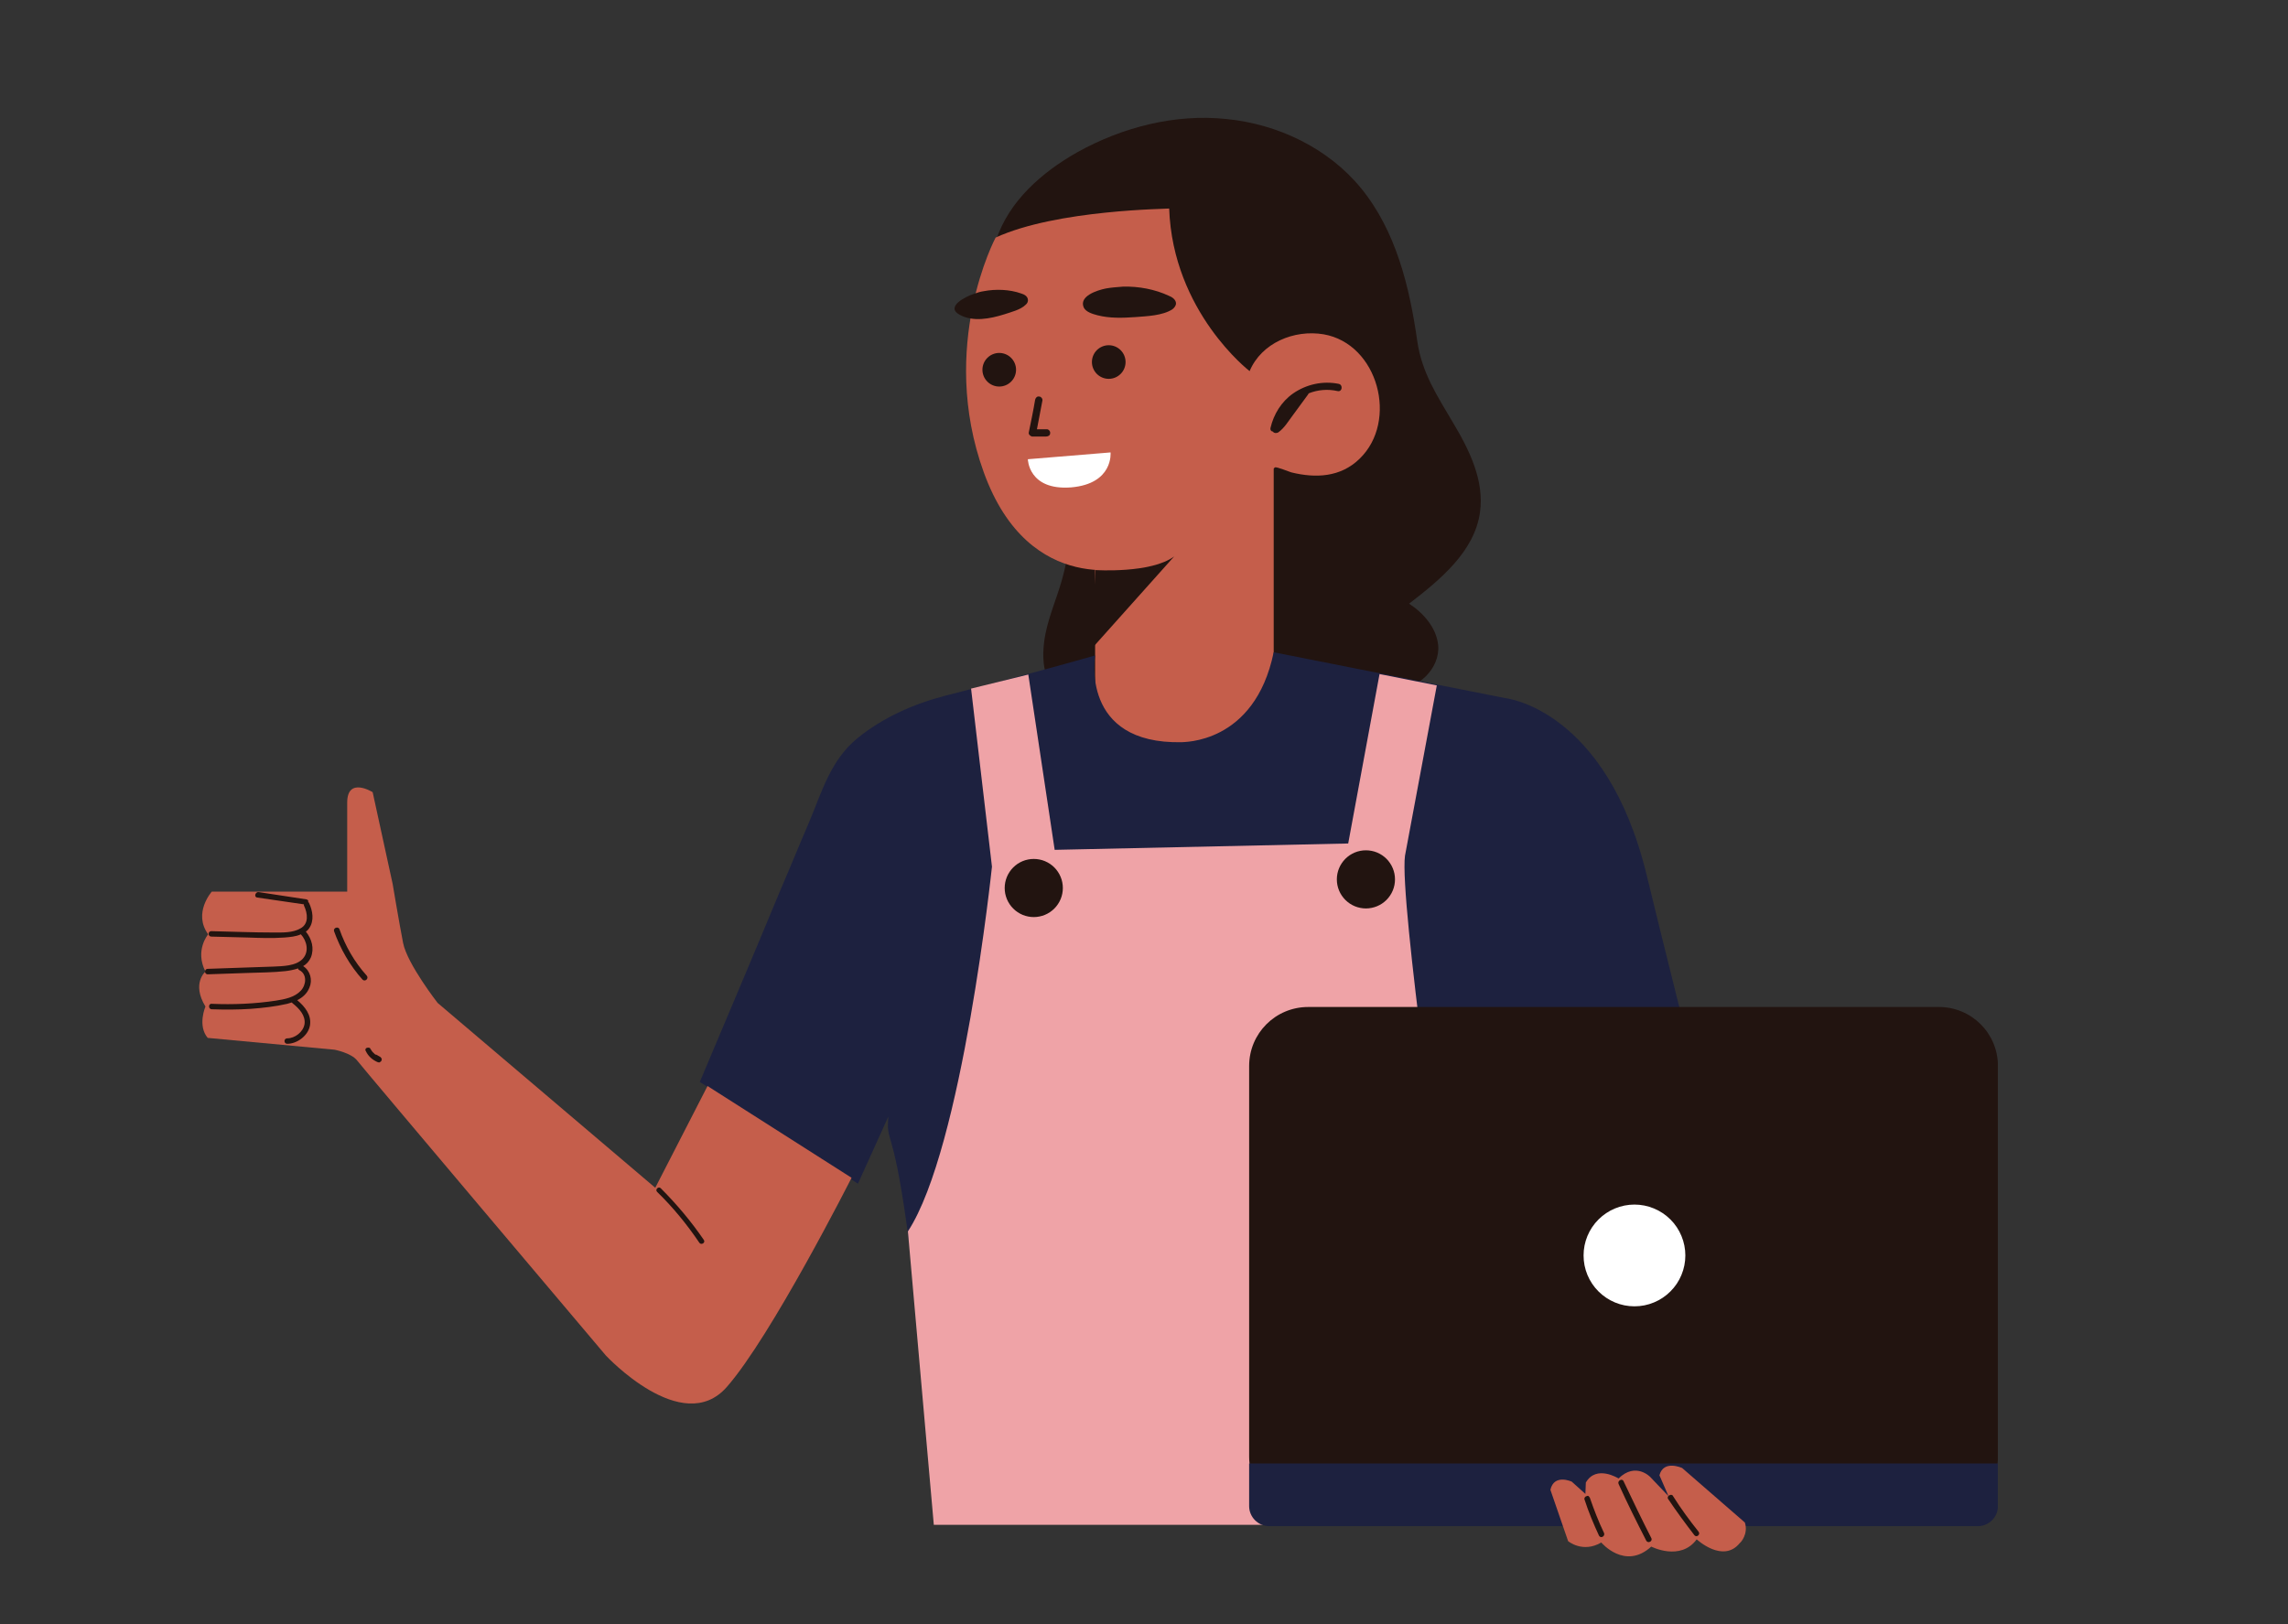 <?xml version="1.0" encoding="UTF-8"?> <svg xmlns="http://www.w3.org/2000/svg" xmlns:xlink="http://www.w3.org/1999/xlink" width="419.25pt" height="297.75pt" viewBox="0 0 419.25 297.75"><rect x="0" y="0" width="419.25" height="297.75" fill="#333333" stroke="none"/> <defs> <clipPath id="clip1"> <path d="M 228 184 L 366.082 184 L 366.082 278 L 228 278 Z M 228 184 "></path> </clipPath> <clipPath id="clip2"> <path d="M 228 268 L 366.082 268 L 366.082 280 L 228 280 Z M 228 268 "></path> </clipPath> </defs> <g id="surface1"> <path style=" stroke:none;fill-rule:nonzero;fill:rgb(13.329%,7.84%,6.27%);fill-opacity:1;" d="M 196.172 97.492 C 195.922 100.574 195.34 103.656 194.504 106.57 C 193.59 109.73 192.258 112.812 191.59 116.059 C 190.926 119.305 190.926 122.801 192.508 125.715 C 194.172 128.797 197.336 130.793 200.75 131.461 C 204.164 132.125 207.742 131.543 210.906 130.297 C 213.406 129.297 215.82 127.883 217.734 125.883 C 221.98 121.305 222.648 114.562 222.148 108.398 C 221.812 104.488 221.066 100.406 218.402 97.492 C 216.07 94.914 212.656 93.582 209.242 93.25 C 205.828 92.832 202.332 93.332 198.918 93.746 C 197.418 95.328 197.668 95.914 196.172 97.492 Z M 196.172 97.492 "></path> <path style=" stroke:none;fill-rule:nonzero;fill:rgb(13.329%,7.84%,6.27%);fill-opacity:1;" d="M 182.516 44.047 C 184.848 36.887 190.926 31.559 197.418 27.895 C 205.664 23.316 215.32 20.82 224.727 21.816 C 234.137 22.734 243.379 27.145 249.375 34.473 C 255.785 42.297 258.281 52.539 259.699 62.527 C 260.531 68.273 263.277 72.434 266.273 77.512 C 269.273 82.508 272.02 88.168 271.188 93.914 C 270.188 101.074 263.945 106.234 258.199 110.648 C 260.863 112.395 263.195 115.059 263.527 118.223 C 263.945 122.469 259.781 126.633 255.453 126.133 C 248.957 133.043 238.465 136.621 229.141 134.707 C 219.898 132.793 211.824 125.883 208.492 116.977 C 206.16 110.648 206.16 103.738 206.746 96.996 C 207.242 91.5 208.078 85.922 206.578 80.594 C 205.578 77.098 203.582 73.934 201.664 70.852 C 200.332 68.688 198.918 66.523 197.336 64.527 C 195.672 62.445 193.758 60.531 191.926 58.531 C 188.676 54.617 184.848 48.625 182.516 44.047 Z M 182.516 44.047 "></path> <path style=" stroke:none;fill-rule:nonzero;fill:rgb(77.249%,36.859%,29.41%);fill-opacity:1;" d="M 182.434 43.547 C 182.434 43.547 171.859 63.359 180.27 86.586 C 188.676 109.816 207.742 103.82 207.742 103.82 C 207.742 103.82 233.637 85.672 233.637 85.672 C 233.887 85.504 236.301 86.504 236.633 86.586 C 241.047 87.672 245.625 87.504 249.125 84.09 C 256.285 77.18 252.539 63.027 242.547 61.277 C 237.133 60.363 231.141 62.859 228.977 68.023 C 228.977 68.023 214.902 57.199 214.238 38.219 C 214.238 38.301 193.672 38.383 182.434 43.547 Z M 182.434 43.547 "></path> <path style=" stroke:none;fill-rule:nonzero;fill:rgb(77.249%,36.859%,29.41%);fill-opacity:1;" d="M 233.391 145.766 L 200.668 145.766 L 200.668 83.492 L 233.391 83.492 Z M 233.391 145.766 "></path> <path style=" stroke:none;fill-rule:nonzero;fill:rgb(13.329%,7.84%,6.27%);fill-opacity:1;" d="M 206.246 66.359 C 206.246 66.766 206.168 67.16 206.012 67.535 C 205.855 67.914 205.633 68.246 205.344 68.535 C 205.055 68.824 204.719 69.047 204.344 69.203 C 203.965 69.359 203.574 69.438 203.164 69.438 C 202.754 69.438 202.363 69.359 201.984 69.203 C 201.609 69.047 201.273 68.824 200.984 68.535 C 200.695 68.246 200.473 67.914 200.316 67.535 C 200.16 67.16 200.082 66.766 200.082 66.359 C 200.082 65.949 200.16 65.555 200.316 65.18 C 200.473 64.801 200.695 64.469 200.984 64.18 C 201.273 63.891 201.609 63.668 201.984 63.512 C 202.363 63.355 202.754 63.277 203.164 63.277 C 203.574 63.277 203.965 63.355 204.344 63.512 C 204.719 63.668 205.055 63.891 205.344 64.18 C 205.633 64.469 205.855 64.801 206.012 65.18 C 206.168 65.555 206.246 65.949 206.246 66.359 Z M 206.246 66.359 "></path> <path style=" stroke:none;fill-rule:nonzero;fill:rgb(13.329%,7.84%,6.27%);fill-opacity:1;" d="M 186.18 67.773 C 186.18 68.18 186.102 68.574 185.945 68.953 C 185.789 69.328 185.566 69.66 185.277 69.949 C 184.988 70.238 184.656 70.461 184.277 70.617 C 183.898 70.773 183.508 70.852 183.098 70.852 C 182.691 70.852 182.297 70.773 181.922 70.617 C 181.543 70.461 181.211 70.238 180.922 69.949 C 180.633 69.66 180.41 69.328 180.254 68.953 C 180.098 68.574 180.02 68.18 180.02 67.773 C 180.02 67.363 180.098 66.973 180.254 66.594 C 180.41 66.215 180.633 65.883 180.922 65.594 C 181.211 65.305 181.543 65.082 181.922 64.926 C 182.297 64.77 182.691 64.691 183.098 64.691 C 183.508 64.691 183.898 64.77 184.277 64.926 C 184.656 65.082 184.988 65.305 185.277 65.594 C 185.566 65.883 185.789 66.215 185.945 66.594 C 186.102 66.973 186.18 67.363 186.18 67.773 Z M 186.18 67.773 "></path> <path style=" stroke:none;fill-rule:nonzero;fill:rgb(13.329%,7.84%,6.27%);fill-opacity:1;" d="M 205.746 52.539 C 208.66 52.453 211.656 53.039 214.156 54.203 C 214.82 54.453 215.488 54.953 215.488 55.617 C 215.488 56.035 215.152 56.449 214.82 56.699 C 212.988 57.867 210.156 57.949 208.078 58.117 C 205.746 58.281 203.332 58.367 201.082 57.781 C 200.168 57.531 199 57.199 198.586 56.367 C 197.668 54.285 201 53.203 202.664 52.871 C 203.582 52.703 204.664 52.621 205.746 52.539 Z M 205.746 52.539 "></path> <path style=" stroke:none;fill-rule:nonzero;fill:rgb(13.329%,7.84%,6.27%);fill-opacity:1;" d="M 180.27 53.371 C 182.434 52.953 185.016 53.039 187.094 53.785 C 187.68 53.953 188.262 54.285 188.344 54.867 C 188.426 55.203 188.262 55.617 187.93 55.867 C 187.012 56.785 185.262 57.199 184.016 57.617 C 181.352 58.449 178.27 59.031 175.855 57.699 C 173.109 56.199 177.105 54.285 178.438 53.871 C 179.102 53.621 179.684 53.453 180.27 53.371 Z M 180.27 53.371 "></path> <path style=" stroke:none;fill-rule:nonzero;fill:rgb(13.329%,7.84%,6.27%);fill-opacity:1;" d="M 188.512 79.262 C 188.926 77.262 189.344 75.266 189.676 73.266 C 189.758 72.934 190.008 72.602 190.426 72.684 C 190.758 72.684 191.09 73.102 191.008 73.434 C 190.676 75.184 190.344 76.93 190.008 78.68 C 190.594 78.68 191.258 78.68 191.84 78.68 C 192.176 78.68 192.508 79.094 192.426 79.43 C 192.426 79.844 192.008 80.012 191.676 80.012 C 190.844 80.012 189.926 80.012 189.094 80.012 C 188.762 79.926 188.426 79.594 188.512 79.262 Z M 188.512 79.262 "></path> <path style=" stroke:none;fill-rule:nonzero;fill:rgb(13.329%,7.84%,6.27%);fill-opacity:1;" d="M 233.223 79.094 C 233.305 79.18 233.305 79.18 233.223 79.094 C 233.473 79.43 233.887 79.43 234.219 79.262 C 235.387 78.43 236.137 77.098 236.969 76.016 C 237.883 74.766 238.801 73.516 239.715 72.27 C 239.715 72.184 239.797 72.184 239.797 72.102 C 241.465 71.438 243.297 71.27 245.129 71.688 C 245.961 71.852 246.125 70.52 245.293 70.355 C 242.379 69.77 239.383 70.438 236.969 72.102 C 234.805 73.602 233.387 75.93 232.805 78.43 C 232.723 78.844 232.973 79.094 233.223 79.094 Z M 233.223 79.094 "></path> <path style=" stroke:none;fill-rule:nonzero;fill:rgb(100%,100%,100%);fill-opacity:1;" d="M 188.344 84.172 L 203.496 82.926 C 203.496 82.926 204.082 88.668 196.254 89.336 C 188.426 89.918 188.344 84.172 188.344 84.172 Z M 188.344 84.172 "></path> <path style=" stroke:none;fill-rule:nonzero;fill:rgb(13.329%,7.84%,6.27%);fill-opacity:1;" d="M 200.75 104.488 C 200.75 104.488 210.906 105.152 215.152 101.988 L 199.75 119.223 Z M 200.75 104.488 "></path> <path style=" stroke:none;fill-rule:nonzero;fill:rgb(11.369%,12.939%,24.709%);fill-opacity:1;" d="M 233.387 119.555 L 275.852 127.965 C 275.852 127.965 294.332 129.879 301.742 160.434 C 309.152 190.902 316.148 217.543 316.148 217.543 L 275.434 223.453 L 267.941 192.816 C 267.941 192.816 263.027 247.266 263.109 253.344 L 169.195 252.926 C 169.195 252.926 168.445 241.188 166.113 224.289 C 163.531 205.887 162.367 209.719 162.785 204.641 L 157.207 216.961 C 157.207 216.961 128.23 198.312 128.23 198.312 C 133.145 186.656 138.055 175.086 142.883 163.43 C 144.715 159.184 146.465 154.855 148.297 150.609 C 150.629 145.031 152.211 139.371 157.039 135.375 C 161.703 131.543 167.363 129.047 173.109 127.547 C 188.512 123.637 200.668 120.137 200.668 120.137 C 200.668 120.137 197.836 136.457 216.57 136.039 C 216.57 135.957 229.891 136.539 233.387 119.555 Z M 233.387 119.555 "></path> <path style=" stroke:none;fill-rule:nonzero;fill:rgb(77.249%,36.859%,29.41%);fill-opacity:1;" d="M 129.645 199.062 L 120.07 217.711 L 80.191 183.828 C 80.191 183.828 74.613 176.668 73.863 172.836 C 73.113 169.008 71.949 162.016 71.949 162.016 L 68.285 145.199 C 68.285 145.199 63.621 142.285 63.621 147.113 C 63.621 151.941 63.621 163.43 63.621 163.43 L 38.809 163.43 C 38.809 163.43 35.312 167.344 38.145 171.254 C 38.145 171.254 35.648 174.168 37.645 178.082 C 37.645 178.082 35.062 180.246 37.645 184.492 C 37.645 184.492 36.145 187.988 38.062 190.238 L 61.289 192.402 C 61.289 192.402 64.371 192.984 65.453 194.398 C 66.535 195.816 110.996 248.43 110.996 248.43 C 110.996 248.43 124.984 263.5 133.145 254.258 C 141.301 245.016 156.039 215.879 156.039 215.879 Z M 129.645 199.062 "></path> <path style=" stroke:none;fill-rule:nonzero;fill:rgb(13.329%,7.84%,6.27%);fill-opacity:1;" d="M 121.07 217.793 C 123.984 220.707 126.648 223.871 128.98 227.285 C 129.312 227.785 128.48 228.285 128.148 227.785 C 125.898 224.453 123.32 221.289 120.406 218.461 C 119.988 218.043 120.656 217.379 121.07 217.793 Z M 121.07 217.793 "></path> <path style=" stroke:none;fill-rule:nonzero;fill:rgb(13.329%,7.84%,6.27%);fill-opacity:1;" d="M 38.062 177.582 C 42.059 177.418 46.055 177.332 50.133 177.168 C 51.801 177.082 54.215 177.082 55.461 175.75 C 56.711 174.418 56.211 172.422 55.129 171.254 C 54.215 171.672 53.133 171.754 52.133 171.84 C 49.883 172.004 47.637 171.922 45.387 171.84 C 43.141 171.754 40.977 171.754 38.727 171.672 C 38.062 171.672 38.062 170.672 38.727 170.672 C 42.559 170.758 46.305 170.922 50.133 170.922 C 51.715 170.922 53.629 171.004 55.047 170.172 C 56.629 169.34 56.379 167.426 55.711 166.012 C 55.711 165.926 55.629 165.844 55.711 165.762 C 52.883 165.344 49.969 164.93 47.137 164.512 C 46.469 164.43 46.805 163.43 47.387 163.512 L 56.129 164.844 C 56.461 164.93 56.543 165.094 56.461 165.344 C 56.543 165.43 56.629 165.43 56.629 165.512 C 57.293 166.926 57.629 168.758 56.629 170.172 C 56.461 170.422 56.297 170.59 56.047 170.758 C 57.129 172.09 57.629 173.836 56.961 175.5 C 56.629 176.25 56.129 176.75 55.547 177.082 C 56.879 177.914 57.293 179.664 56.711 180.996 C 56.297 182.078 55.461 182.828 54.465 183.328 C 55.879 184.492 57.129 186.074 56.793 187.988 C 56.461 189.82 54.465 191.32 52.633 191.32 C 51.965 191.32 51.965 190.32 52.633 190.32 C 54.047 190.32 55.547 189.156 55.797 187.738 C 56.047 186.156 54.797 184.824 53.629 183.91 C 53.547 183.828 53.547 183.828 53.465 183.742 C 53.215 183.828 52.883 183.91 52.633 183.992 C 50.465 184.492 48.219 184.742 45.973 184.91 C 43.555 185.074 41.227 185.074 38.809 184.992 C 38.145 184.992 38.145 183.91 38.809 183.992 C 42.723 184.16 46.719 183.992 50.551 183.41 C 52.133 183.16 53.965 182.828 55.129 181.578 C 56.129 180.496 56.297 178.582 54.879 177.832 C 54.715 177.75 54.629 177.668 54.629 177.5 C 53.879 177.75 53.047 177.914 52.297 178 C 50.051 178.25 47.719 178.25 45.473 178.332 C 43.059 178.414 40.559 178.5 38.145 178.582 C 37.395 178.664 37.395 177.582 38.062 177.582 Z M 38.062 177.582 "></path> <path style=" stroke:none;fill-rule:nonzero;fill:rgb(13.329%,7.84%,6.27%);fill-opacity:1;" d="M 62.207 170.34 C 63.289 173.422 64.953 176.332 67.203 178.832 C 67.617 179.332 66.953 179.996 66.453 179.582 C 64.121 177 62.371 173.918 61.207 170.672 C 61.039 170.008 62.039 169.758 62.207 170.34 Z M 62.207 170.34 "></path> <path style=" stroke:none;fill-rule:nonzero;fill:rgb(13.329%,7.84%,6.27%);fill-opacity:1;" d="M 67.203 192.07 C 67.453 191.984 67.785 191.984 67.867 192.234 C 67.953 192.402 68.117 192.566 68.199 192.734 C 68.199 192.734 68.285 192.816 68.285 192.816 C 68.285 192.902 68.367 192.902 68.367 192.902 C 68.449 192.984 68.535 193.066 68.617 193.152 C 68.699 193.234 68.785 193.316 68.867 193.316 C 68.867 193.316 68.867 193.316 68.949 193.316 C 69.035 193.316 69.035 193.402 69.117 193.402 C 69.285 193.484 69.531 193.652 69.699 193.734 C 69.781 193.816 69.867 193.898 69.949 194.066 C 69.949 194.148 69.949 194.316 69.867 194.484 C 69.781 194.566 69.699 194.648 69.531 194.734 C 69.367 194.734 69.285 194.734 69.117 194.648 C 68.199 194.234 67.453 193.566 67.035 192.652 C 66.867 192.484 66.953 192.152 67.203 192.07 Z M 67.203 192.07 "></path> <path style=" stroke:none;fill-rule:nonzero;fill:rgb(93.729%,63.919%,65.489%);fill-opacity:1;" d="M 177.938 126.215 L 181.766 158.852 C 181.766 158.852 176.355 210.469 166.363 225.703 L 171.109 279.484 L 263.277 279.484 L 265.109 225.203 C 265.109 225.203 256.367 164.762 257.449 156.852 L 263.277 125.633 L 252.785 123.551 L 247.043 154.605 L 193.258 155.77 L 188.426 123.637 Z M 177.938 126.215 "></path> <path style=" stroke:none;fill-rule:nonzero;fill:rgb(13.329%,7.84%,6.27%);fill-opacity:1;" d="M 194.754 162.766 C 194.754 163.113 194.723 163.461 194.652 163.805 C 194.586 164.145 194.484 164.48 194.348 164.805 C 194.215 165.125 194.051 165.434 193.855 165.723 C 193.664 166.016 193.441 166.285 193.195 166.531 C 192.945 166.777 192.68 167 192.387 167.195 C 192.098 167.387 191.789 167.551 191.465 167.688 C 191.141 167.82 190.809 167.922 190.465 167.988 C 190.121 168.059 189.777 168.094 189.426 168.094 C 189.078 168.094 188.73 168.059 188.387 167.988 C 188.043 167.922 187.711 167.82 187.387 167.688 C 187.062 167.551 186.758 167.387 186.465 167.195 C 186.176 167 185.906 166.777 185.66 166.531 C 185.41 166.285 185.191 166.016 184.996 165.723 C 184.801 165.434 184.637 165.125 184.504 164.805 C 184.371 164.48 184.27 164.145 184.199 163.805 C 184.133 163.461 184.098 163.113 184.098 162.766 C 184.098 162.414 184.133 162.066 184.199 161.723 C 184.27 161.383 184.371 161.047 184.504 160.727 C 184.637 160.402 184.801 160.094 184.996 159.805 C 185.191 159.512 185.41 159.242 185.66 158.996 C 185.906 158.75 186.176 158.527 186.465 158.332 C 186.758 158.141 187.062 157.977 187.387 157.84 C 187.711 157.707 188.043 157.605 188.387 157.539 C 188.73 157.469 189.078 157.438 189.426 157.438 C 189.777 157.438 190.121 157.469 190.465 157.539 C 190.809 157.605 191.141 157.707 191.465 157.84 C 191.789 157.977 192.098 158.141 192.387 158.332 C 192.68 158.527 192.945 158.75 193.195 158.996 C 193.441 159.242 193.664 159.512 193.855 159.805 C 194.051 160.094 194.215 160.402 194.348 160.727 C 194.484 161.047 194.586 161.383 194.652 161.723 C 194.723 162.066 194.754 162.414 194.754 162.766 Z M 194.754 162.766 "></path> <path style=" stroke:none;fill-rule:nonzero;fill:rgb(13.329%,7.84%,6.27%);fill-opacity:1;" d="M 255.617 161.184 C 255.617 161.531 255.582 161.879 255.516 162.223 C 255.445 162.566 255.348 162.898 255.211 163.223 C 255.078 163.543 254.914 163.852 254.719 164.141 C 254.523 164.434 254.305 164.703 254.059 164.949 C 253.809 165.195 253.539 165.418 253.25 165.613 C 252.957 165.805 252.652 165.973 252.328 166.105 C 252.004 166.238 251.672 166.34 251.328 166.406 C 250.984 166.477 250.641 166.512 250.289 166.512 C 249.938 166.512 249.594 166.477 249.25 166.406 C 248.906 166.34 248.574 166.238 248.25 166.105 C 247.926 165.973 247.621 165.805 247.328 165.613 C 247.039 165.418 246.77 165.195 246.52 164.949 C 246.273 164.703 246.055 164.434 245.859 164.141 C 245.664 163.852 245.5 163.543 245.367 163.223 C 245.23 162.898 245.133 162.566 245.062 162.223 C 244.996 161.879 244.961 161.531 244.961 161.184 C 244.961 160.832 244.996 160.484 245.062 160.141 C 245.133 159.801 245.23 159.465 245.367 159.145 C 245.5 158.82 245.664 158.512 245.859 158.223 C 246.055 157.93 246.273 157.66 246.52 157.414 C 246.77 157.168 247.039 156.945 247.328 156.75 C 247.621 156.559 247.926 156.395 248.25 156.258 C 248.574 156.125 248.906 156.023 249.25 155.957 C 249.594 155.887 249.938 155.855 250.289 155.855 C 250.641 155.855 250.984 155.887 251.328 155.957 C 251.672 156.023 252.004 156.125 252.328 156.258 C 252.652 156.395 252.957 156.559 253.25 156.75 C 253.539 156.945 253.809 157.168 254.059 157.414 C 254.305 157.66 254.523 157.93 254.719 158.223 C 254.914 158.512 255.078 158.82 255.211 159.145 C 255.348 159.465 255.445 159.801 255.516 160.141 C 255.582 160.484 255.617 160.832 255.617 161.184 Z M 255.617 161.184 "></path> <g clip-path="url(#clip1)" clip-rule="nonzero"> <path style=" stroke:none;fill-rule:nonzero;fill:rgb(13.329%,7.84%,6.27%);fill-opacity:1;" d="M 355.277 277.82 L 239.715 277.82 C 233.719 277.82 228.891 272.988 228.891 266.996 L 228.891 195.398 C 228.891 189.406 233.719 184.574 239.715 184.574 L 355.277 184.574 C 361.273 184.574 366.102 189.406 366.102 195.398 L 366.102 266.996 C 366.102 272.988 361.273 277.82 355.277 277.82 Z M 355.277 277.82 "></path> </g> <g clip-path="url(#clip2)" clip-rule="nonzero"> <path style=" stroke:none;fill-rule:nonzero;fill:rgb(11.369%,12.939%,24.709%);fill-opacity:1;" d="M 362.438 279.734 L 232.555 279.734 C 230.559 279.734 228.891 278.07 228.891 276.07 L 228.891 268.246 L 366.102 268.246 L 366.102 276.07 C 366.102 278.07 364.438 279.734 362.438 279.734 Z M 362.438 279.734 "></path> </g> <path style=" stroke:none;fill-rule:nonzero;fill:rgb(100%,100%,100%);fill-opacity:1;" d="M 308.82 230.113 C 308.82 230.727 308.762 231.332 308.641 231.934 C 308.523 232.535 308.344 233.117 308.109 233.684 C 307.875 234.25 307.59 234.785 307.25 235.297 C 306.91 235.805 306.523 236.273 306.09 236.707 C 305.656 237.141 305.184 237.527 304.676 237.867 C 304.168 238.207 303.629 238.496 303.062 238.73 C 302.5 238.965 301.914 239.141 301.316 239.262 C 300.715 239.379 300.109 239.438 299.496 239.438 C 298.883 239.438 298.277 239.379 297.676 239.262 C 297.074 239.141 296.492 238.965 295.926 238.73 C 295.359 238.496 294.824 238.207 294.316 237.867 C 293.805 237.527 293.336 237.141 292.902 236.707 C 292.469 236.273 292.082 235.805 291.742 235.297 C 291.402 234.785 291.113 234.25 290.879 233.684 C 290.645 233.117 290.469 232.535 290.348 231.934 C 290.23 231.332 290.172 230.727 290.172 230.113 C 290.172 229.504 290.23 228.895 290.348 228.297 C 290.469 227.695 290.645 227.113 290.879 226.547 C 291.113 225.98 291.402 225.445 291.742 224.934 C 292.082 224.426 292.469 223.953 292.902 223.523 C 293.336 223.09 293.805 222.703 294.316 222.363 C 294.824 222.023 295.359 221.734 295.926 221.5 C 296.492 221.266 297.074 221.09 297.676 220.969 C 298.277 220.852 298.883 220.789 299.496 220.789 C 300.109 220.789 300.715 220.852 301.316 220.969 C 301.914 221.09 302.5 221.266 303.062 221.5 C 303.629 221.734 304.168 222.023 304.676 222.363 C 305.184 222.703 305.656 223.09 306.09 223.523 C 306.523 223.953 306.91 224.426 307.25 224.934 C 307.59 225.445 307.875 225.98 308.109 226.547 C 308.344 227.113 308.523 227.695 308.641 228.297 C 308.762 228.895 308.82 229.504 308.82 230.113 Z M 308.82 230.113 "></path> <path style=" stroke:none;fill-rule:nonzero;fill:rgb(77.249%,36.859%,29.41%);fill-opacity:1;" d="M 319.727 279.066 L 308.238 269.078 C 308.238 269.078 304.824 267.496 304.074 270.41 L 305.738 274.238 L 302.41 270.742 C 302.41 270.742 299.746 267.91 296.582 270.992 C 296.582 270.992 292.5 268.41 290.586 271.742 L 290.504 273.824 L 288.004 271.574 C 288.004 271.574 284.758 270.078 284.094 273.074 L 287.34 282.48 C 287.34 282.48 290.004 284.73 293.418 282.73 C 293.418 282.73 297.746 287.891 302.574 283.48 C 302.574 283.48 307.906 286.227 310.902 282.148 C 310.902 282.148 315.73 286.645 318.812 282.812 C 318.977 282.73 320.395 281.148 319.727 279.066 Z M 319.727 279.066 "></path> <path style=" stroke:none;fill-rule:nonzero;fill:rgb(13.329%,7.84%,6.27%);fill-opacity:1;" d="M 306.574 274.238 C 307.988 276.488 309.57 278.652 311.234 280.734 C 311.652 281.23 310.902 281.898 310.484 281.398 C 308.82 279.234 307.156 276.984 305.656 274.738 C 305.488 274.488 305.656 274.156 305.906 274.074 C 306.156 273.906 306.488 273.988 306.574 274.238 Z M 306.574 274.238 "></path> <path style=" stroke:none;fill-rule:nonzero;fill:rgb(13.329%,7.84%,6.27%);fill-opacity:1;" d="M 297.496 271.492 C 299.164 274.988 300.828 278.484 302.574 281.898 C 302.91 282.48 301.992 282.98 301.66 282.398 C 299.91 278.984 298.164 275.488 296.582 271.992 C 296.332 271.41 297.246 270.91 297.496 271.492 Z M 297.496 271.492 "></path> <path style=" stroke:none;fill-rule:nonzero;fill:rgb(13.329%,7.84%,6.27%);fill-opacity:1;" d="M 291.336 274.57 C 292.086 276.738 292.918 278.902 293.918 280.98 C 294.168 281.566 293.336 282.066 293 281.48 C 292.004 279.316 291.086 277.152 290.336 274.82 C 290.254 274.57 290.504 274.238 290.754 274.238 C 291.004 274.074 291.168 274.238 291.336 274.57 Z M 291.336 274.57 "></path> </g> </svg> 